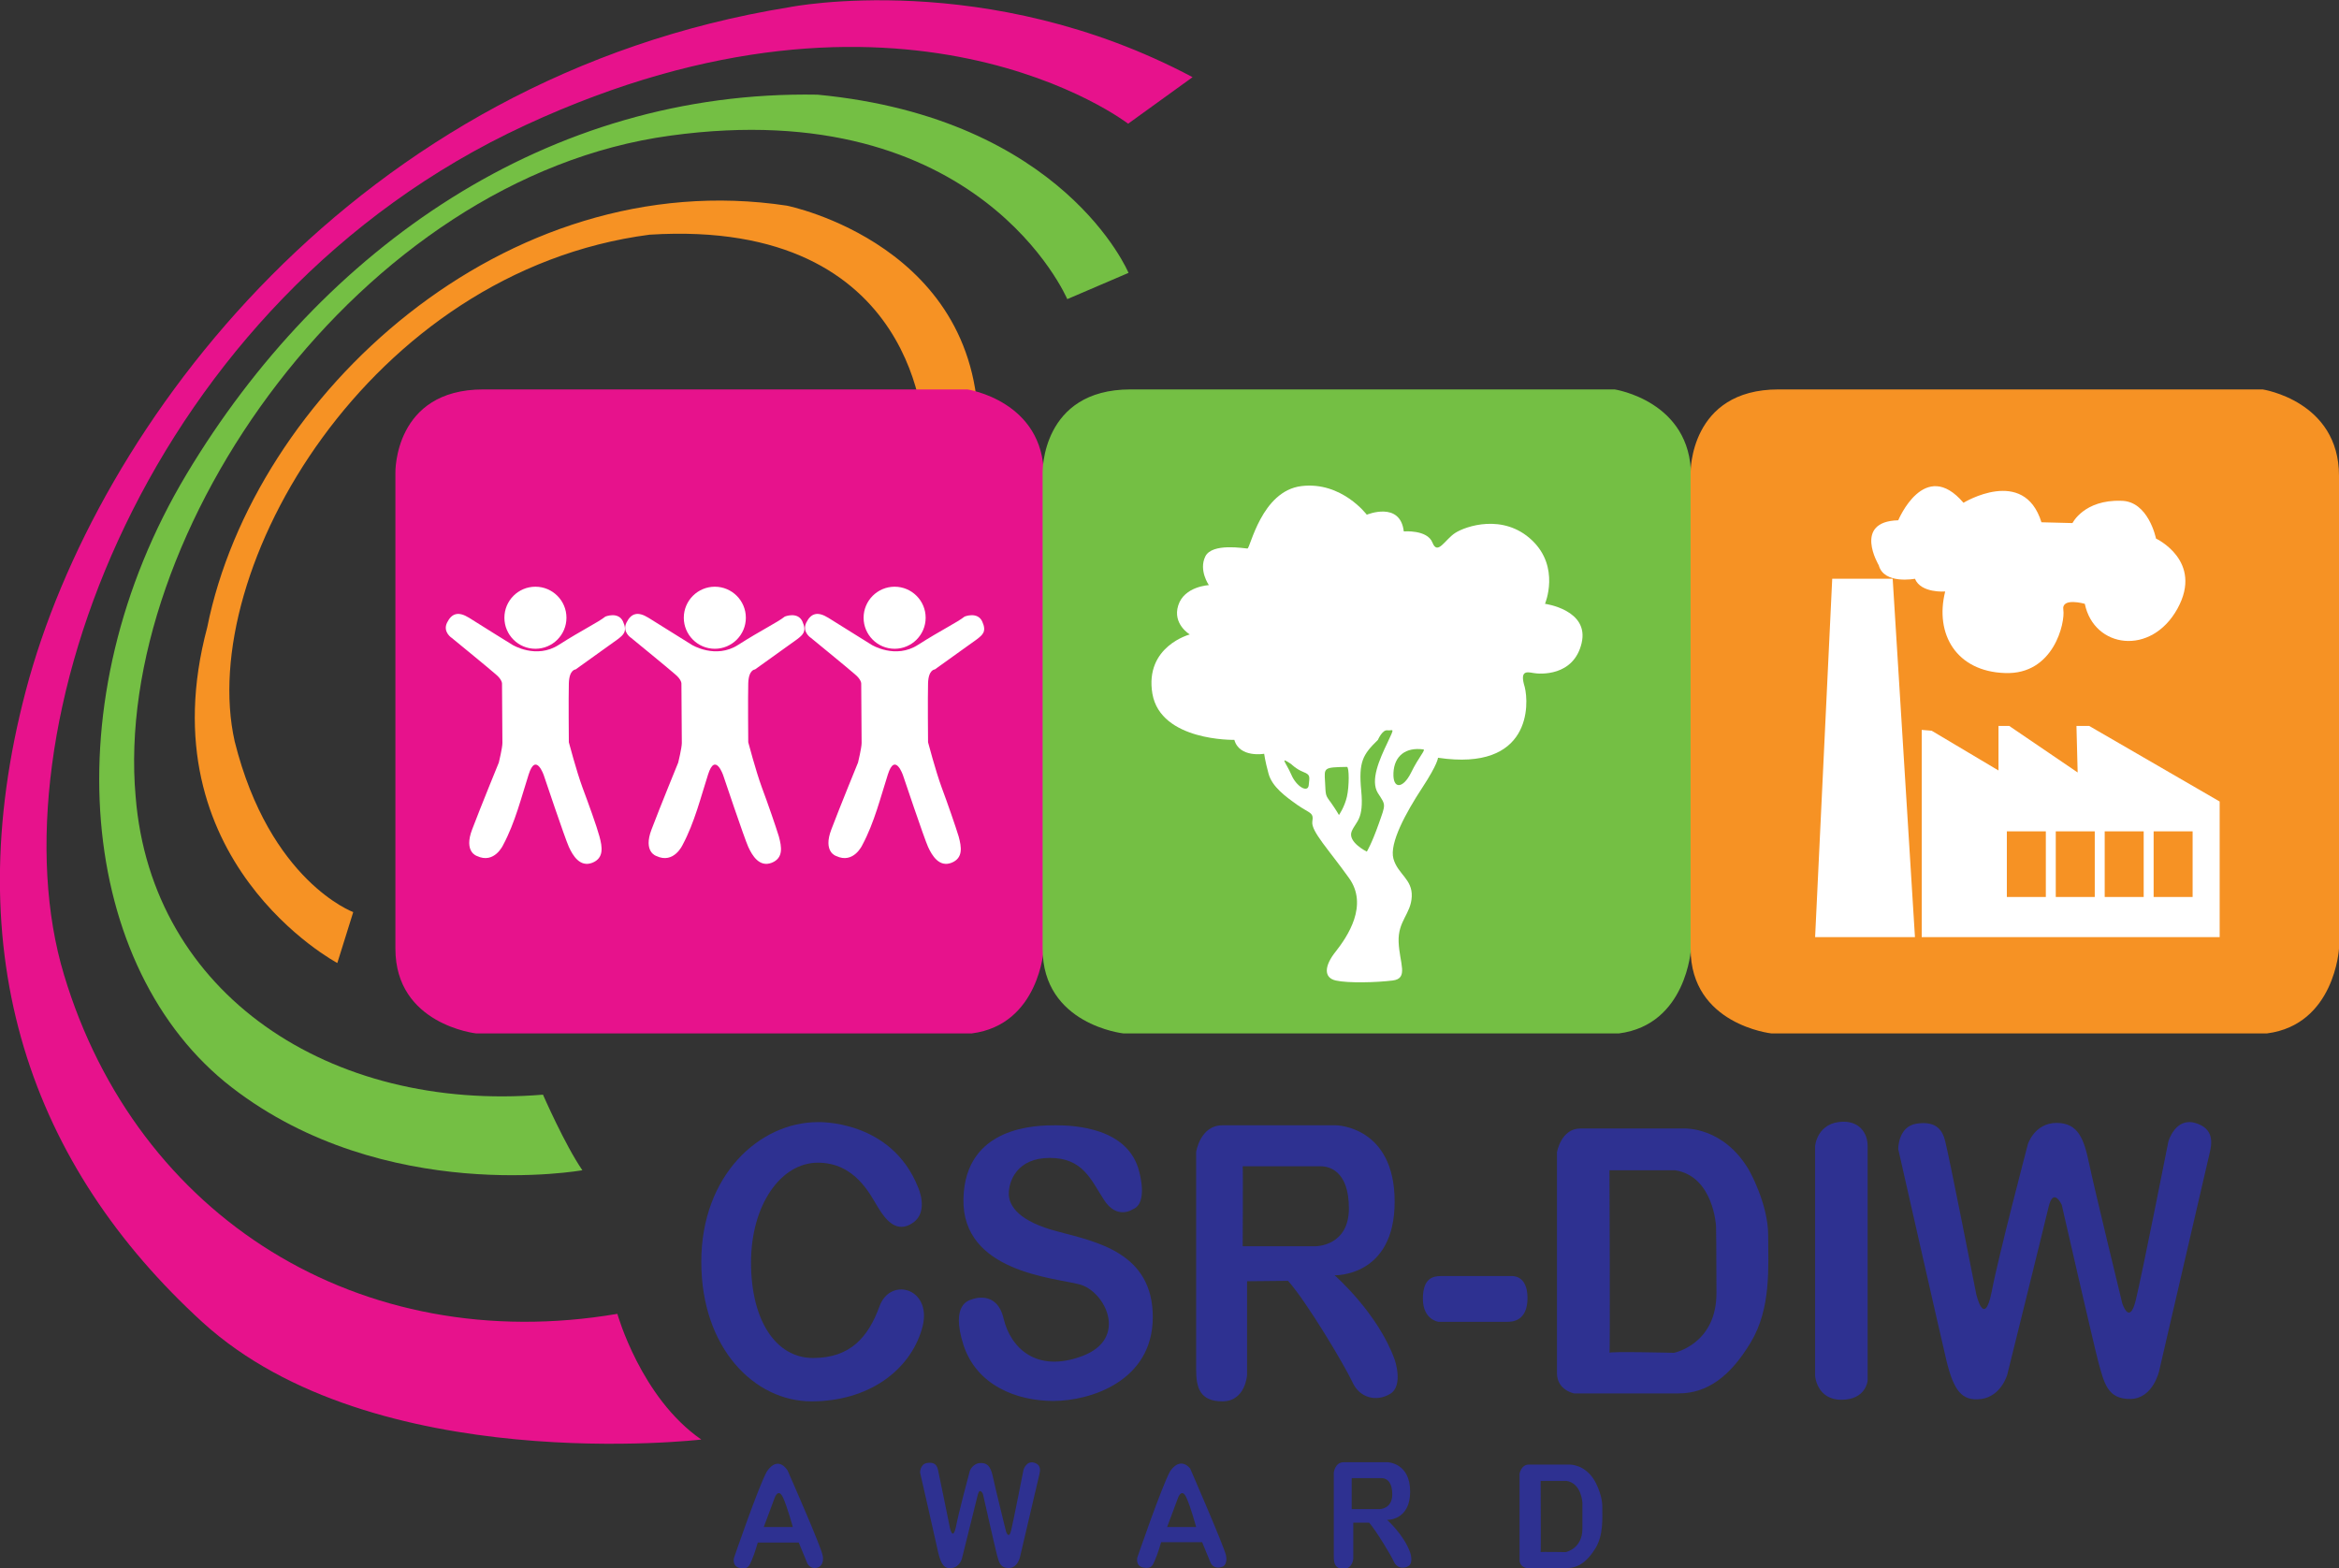 <?xml version="1.0" encoding="utf-8"?>
<!-- Generator: Adobe Illustrator 28.0.0, SVG Export Plug-In . SVG Version: 6.00 Build 0)  -->
<svg version="1.1" id="Layer_1" xmlns="http://www.w3.org/2000/svg" xmlns:xlink="http://www.w3.org/1999/xlink" x="0px" y="0px"
	 viewBox="0 0 588 394.3" style="enable-background:new 0 0 588 394.3;" xml:space="preserve">
<rect x="0" y="0" width="588" height="394.3" fill="#333333" stroke="none"/>
<style type="text/css">
	.st0{fill:#F69224;}
	.st1{fill:#E7128C;}
	.st2{fill:#2E3191;}
	.st3{fill:#74BF44;}
	.st4{fill:#FFFFFF;}
</style>
<g>
	<g>
		<path class="st0" d="M88.8,229.3l-4,12.8c0,0-48.4-25.7-32.7-84.4C63.8,99.4,126.9,41,197.8,51.7c0,0,49.9,9.9,48.1,58.7
			l-13.6-0.7c0,0-0.4-55-69-50.7C92.8,68.2,49.3,143.3,59,186.4C67.8,221.6,88.8,229.3,88.8,229.3z"/>
		<path class="st1" d="M121.5,97.9h121.7c0,0,19.2,2.9,19.2,21.7c0,15.4,0,118.9,0,118.9s-1.1,19.1-18.1,21.3H119.7
			c0,0-20.3-2.2-20.3-21.3c0-19.1,0-119.7,0-119.7S99,97.9,121.5,97.9z"/>
		<path class="st2" d="M205.6,282.1c0,0,18.4-0.7,25.2,16.4c0,0,2.8,6.1-1.3,8.9c-4,2.8-6.8-0.6-8.8-3.9c-2-3.3-5.8-11.2-15.1-11.2
			c-9.3,0-16.8,10.6-16.8,25.1s6.2,24,15.6,24c9.4,0,13.9-5.3,16.7-13c2.8-7.7,13.8-4.4,10.6,5.9c-3.1,10.3-13.4,18-27.7,18
			c-14.3,0-27.7-13.3-27.7-35.1C176.3,295.4,191,282.1,205.6,282.1z"/>
		<path class="st2" d="M284.8,304c0,0-4,2.8-7.3-2.4c-3.3-5.1-5.3-10.5-13.6-10.5c-8.3,0-10.3,5.9-10.3,9c0,3.1,2.6,7,12.3,9.5
			c9.7,2.6,23.9,5.3,23.9,21.5c0,16.2-15.8,21.1-25,21.1c-9.2,0-19.3-3.9-22.6-14.1c-3.3-10.3,1.5-11.2,2-11.4
			c0.5-0.2,6.4-2.4,8.1,4.8c1.7,7.2,8.1,13.8,19.8,9.4c11.7-4.4,5.7-16.3-0.7-18c-6.4-1.7-29.6-3.1-29.2-21.5
			c0.4-18.4,18.5-18.5,23.2-18.5c4.7,0,18.3,0.6,21,11.7C286.4,294.7,288.7,302.5,284.8,304z"/>
		<path class="st2" d="M350.6,341.8c-4.2-11.7-15.1-21.2-15.1-21.2s15.1,0.5,15.1-18.5c0-19-14.7-19.2-14.7-19.2s-23,0-28.6,0
			c-5.6,0-6.6,6.7-6.6,6.7s0,50.2,0,54.7c0,4.5,0.9,8,6.6,8c5.8,0,6.2-6.6,6.2-6.6l0-23.6l10.3-0.1c4.8,5.4,14.3,21.4,16.2,25.5
			c1.8,4,6.1,5,9.5,2.9C352.9,348.3,350.6,341.8,350.6,341.8z M312.4,313.4c0,0,0.1-19.8,0-20.2c0,0,17.5,0,19.6,0
			c2.1,0,7.1,1.1,7.1,10.6c0,9.5-8.3,9.5-8.3,9.5H312.4z"/>
		<path class="st2" d="M354.5,390.3c-1.6-4.5-5.8-8.2-5.8-8.2s5.8,0.2,5.8-7.1c0-7.3-5.7-7.4-5.7-7.4s-8.9,0-11,0
			c-2.2,0-2.5,2.6-2.5,2.6s0,19.3,0,21.1c0,1.7,0.3,3.1,2.5,3.1c2.2,0,2.4-2.5,2.4-2.5v-9.1l4,0c1.8,2.1,5.5,8.2,6.2,9.8
			c0.7,1.6,2.4,1.9,3.7,1.1C355.4,392.8,354.5,390.3,354.5,390.3z M339.8,379.4c0,0,0-7.6,0-7.8c0,0,6.7,0,7.5,0
			c0.8,0,2.7,0.4,2.7,4.1c0,3.7-3.2,3.7-3.2,3.7H339.8z"/>
		<path class="st2" d="M362.2,320.8H380c0,0,4-0.4,4,5.5c0,5.9-3.9,6-5,6c-1.1,0-17.4,0-17.4,0s-3.9-0.5-3.9-5.8
			C357.7,321.3,360.3,320.8,362.2,320.8z"/>
		<path class="st2" d="M444.5,310.6c0-8-4.8-16.4-4.8-16.4c-6.4-11-16.3-10.5-16.3-10.5s-21.2,0-26.1,0c-4.9,0-5.9,6-5.9,6
			s0,51.3,0,55.5c0,4.3,4.3,5.1,4.3,5.1s19.1,0,26.3,0s13-4.3,18.1-12.8C445.3,328.9,444.5,318.5,444.5,310.6z M420.8,340.1
			c0,0-16.4-0.4-16.2,0c0.2,0.4,0-45.5,0-45.9c0,0,7.8,0,16.5,0c9.7,1.5,10.3,14.1,10.3,14.1s0.1,5.7,0.1,16.6
			C431.6,338,420.8,340.1,420.8,340.1z"/>
		<path class="st2" d="M402.8,378.7c0-3.1-1.9-6.4-1.9-6.4c-2.5-4.3-6.4-4.1-6.4-4.1s-8.3,0-10.2,0s-2.3,2.3-2.3,2.3s0,20,0,21.7
			c0,1.7,1.7,2,1.7,2s7.5,0,10.3,0c2.8,0,5.1-1.7,7.1-5C403.1,385.9,402.8,381.8,402.8,378.7z M393.6,390.2c0,0-6.4-0.1-6.3,0
			c0.1,0.1,0-17.8,0-17.9c0,0,3.1,0,6.5,0c3.8,0.6,4,5.5,4,5.5s0,2.2,0,6.5C397.8,389.4,393.6,390.2,393.6,390.2z"/>
		<path class="st2" d="M456.3,288.1c0,0,0.5-6.1,7.2-6.1c3.9,0,6,2.8,6,6.1v59c0,0-0.4,4.8-6.6,4.8c-6.2,0-6.6-6-6.6-6V288.1z"/>
		<path class="st2" d="M477.2,288.9c0,0-0.1-5.6,4.5-6.4c4.6-0.7,6.5,1.1,7.3,4.4c0.9,3.3,7.8,38.4,7.8,38.4s2,8.9,3.9-0.6
			c1.6-8.6,9.1-37.1,9.1-37.1s1.7-5.3,7.2-5.3c5.5,0,6.9,4.1,8.2,10.3c1.3,6.2,8.3,35,8.3,35s1.8,5.8,3.4-0.7
			c1.6-6.5,8.2-39.9,8.2-39.9s1.7-6.1,6.7-4.7c5,1.4,4.2,5.4,3.7,7.5s-12.7,54.8-12.7,54.8s-1.5,7-7.2,7.1c-5.8,0.1-6.6-4-8-8.9
			c-1.3-4.9-9.3-39.9-9.3-39.9s-2.1-4.6-3.3,0.5c-1.2,5.1-10.4,42.2-10.4,42.2s-1.5,5.4-6.5,6.1c-5,0.7-7-2.3-8.8-9.7
			C487.6,334.8,477.2,288.9,477.2,288.9z"/>
		<path class="st2" d="M231.3,370.2c0,0,0-2.1,1.7-2.4c1.8-0.3,2.5,0.4,2.8,1.7c0.3,1.3,3,14.6,3,14.6s0.7,3.4,1.5-0.2
			c0.6-3.3,3.5-14.1,3.5-14.1s0.7-2,2.8-2c2.1,0,2.6,1.6,3.1,3.9c0.5,2.4,3.2,13.3,3.2,13.3s0.7,2.2,1.3-0.3
			c0.6-2.5,3.1-15.2,3.1-15.2s0.7-2.3,2.6-1.8c1.9,0.5,1.6,2.1,1.4,2.9c-0.2,0.8-4.9,20.9-4.9,20.9s-0.6,2.7-2.8,2.7
			c-2.2,0-2.5-1.5-3-3.4c-0.5-1.9-3.5-15.2-3.5-15.2s-0.8-1.8-1.3,0.2c-0.5,2-4,16.1-4,16.1s-0.6,2.1-2.5,2.3
			c-1.9,0.3-2.7-0.9-3.4-3.7C235.3,387.7,231.3,370.2,231.3,370.2z"/>
		<path class="st2" d="M308.2,391c-0.6-2.5-9-21.8-9-21.8s-2.3-3.2-5,0.6c-2.1,3.7-8.3,21.8-8.3,21.8s-0.5,2.2,1.6,2.5
			c2,0.3,2.2-0.4,2.9-2c0.7-1.6,1.5-4.4,1.5-4.4h10.3l2.1,5.1c0,0,0.7,1.9,2.9,1.1C307.2,394,308.7,393.5,308.2,391z M293.4,383.9
			l2.8-7.5c0,0,0.9-2.3,2,0c1.1,2.3,2.5,7.5,2.5,7.5H293.4z"/>
		<path class="st2" d="M206.8,391c-0.5-2.5-8.8-21.3-8.8-21.3s-2.3-4-5.2,0.2c-2.1,3.7-8.3,21.8-8.3,21.8s-0.5,2.2,1.6,2.5
			c2,0.3,2.2-0.4,2.9-2c0.7-1.6,1.5-4.4,1.5-4.4h10.3l2.1,5.1c0,0,0.7,1.9,2.9,1.1C205.7,394,207.3,393.5,206.8,391z M192,383.9
			l2.8-7.5c0,0,0.9-2.3,2,0c1.1,2.3,2.5,7.5,2.5,7.5H192z"/>
		<path class="st1" d="M155.2,330.3c0,0,5.9,21.1,21.1,31.6c0,0-82.4,9.7-125.4-29.5c-42.9-39.2-62-92-44.4-158.8
			c17.6-66.8,83-154.2,192-171.8c0,0,49.6-9.9,101.3,17.6l-16.2,11.7c0,0-56.5-43.7-151.6,0.4C37,75.5-2.3,184.2,16.1,245.1
			C34.4,306,90.6,341.3,155.2,330.3z"/>
		<path class="st3" d="M136.5,275.2c0,0,5.5,12.6,9.9,19c0,0-49.6,8.9-88.1-20.8c-38.5-29.7-45.5-97.3-11.4-154.2
			C81,62.3,137.8,22.6,205.5,23.8c62,5.9,78.2,44.8,78.2,44.8l-15.4,6.6c0,0-22-51.8-99.8-41.1C90.6,44.7,28.2,133.9,34.1,200.3
			C38.1,249.9,82.9,279.6,136.5,275.2z"/>
		<path class="st3" d="M284.2,97.9h121.7c0,0,19.2,2.9,19.2,21.7c0,15.4,0,118.9,0,118.9s-1.1,19.1-18.1,21.3H282.4
			c0,0-20.3-2.2-20.3-21.3c0-19.1,0-119.7,0-119.7S261.7,97.9,284.2,97.9z"/>
		<path class="st0" d="M447.1,97.9h121.7c0,0,19.2,2.9,19.2,21.7c0,15.4,0,118.9,0,118.9s-1.1,19.1-18.1,21.3H445.3
			c0,0-20.3-2.2-20.3-21.3c0-19.1,0-119.7,0-119.7S424.7,97.9,447.1,97.9z"/>
		<polygon class="st4" points="460.6,145.5 456.3,235.6 481.4,235.6 475.8,145.5 		"/>
		<path class="st4" d="M489,148.7c0,0-6.1,0.5-7.6-3.2c0,0-7.8,1.5-9.1-3.4c0,0-6.6-11,4.9-11.3c0,0,6.6-15.9,16.4-4.4
			c0,0,15.2-9.3,19.6,4.9l7.8,0.2c0,0,2.9-5.9,12.2-5.6c6.9,0,8.8,9.5,8.8,9.5s12,5.6,5.4,17.6c-6.6,12-21,10-23.3-1.2
			c0,0-5.9-1.7-5.4,1.5c0.5,3.2-2.4,16.4-14.7,15.9C491.9,168.8,486.3,159.5,489,148.7z"/>
		<polygon class="st4" points="483.1,183.5 483.1,235.6 558,235.6 558,201.5 525.2,182.5 522,182.5 522.3,194.2 505.1,182.5 
			502.4,182.5 502.4,193.7 485.6,183.7 		"/>
		<g>
			<rect x="504.5" y="209" class="st0" width="9.8" height="16.5"/>
			<rect x="516.8" y="209" class="st0" width="9.8" height="16.5"/>
			<rect x="529.1" y="209" class="st0" width="9.8" height="16.5"/>
			<rect x="541.4" y="209" class="st0" width="9.8" height="16.5"/>
		</g>
		<path class="st4" d="M361.5,190.5c0,0,0,1.5-4,7.6c-4,6.1-8.3,13.9-7.2,17.8c1.1,3.9,4.8,5.1,4.6,9.5c-0.2,4.4-3.5,6.1-3.3,11.4
			c0.2,5.3,2.6,9.2-1.5,9.7c-4,0.5-11.2,0.7-14.3,0c-3.1-0.7-2.9-3.7,0-7.3c2.9-3.7,8.3-11.6,3.3-18.5c-5-7-9.5-11.7-9.2-14.1
			c0.4-2.4-0.5-2-3.7-4.2c-3.1-2.2-6.4-4.6-7.3-7.9c-0.9-3.3-1.1-5-1.1-5s-6.2,1.1-7.5-3.5c0,0-18.5,0.4-20.6-11.6
			c-2-11.9,9.4-14.9,9.4-14.9s-4.4-2.6-2.9-7.3c1.5-4.8,7.7-5.1,7.7-5.1s-2.6-3.7-0.9-7.2c1.7-3.5,9.9-2,10.6-2
			c0.7,0,3.5-14.5,13.6-15.7c10.1-1.2,16.4,7.2,16.4,7.2s8.4-3.5,9.3,4.2c0,0,5.9-0.5,7.2,2.8c1.3,3.3,3.1-0.7,5.7-2.4
			c2.6-1.7,12.1-5,19.3,1.8c7.2,6.8,3.3,16,3.3,16s11.2,1.5,9.2,9.9c-2,8.4-10.5,7.8-12.1,7.5c-1.7-0.3-3.5-0.7-2.2,3.5
			C384.4,177,385,194,361.5,190.5z"/>
		<path class="st4" d="M173.9,162.1c0,0,6,3.7,11.7,0c5.8-3.7,9.8-5.6,11.7-7.1c0,0,3.2-1.3,4.4,1.2c1.2,2.6,0.1,3.4-1.3,4.5
			c-1.5,1.1-10.6,7.6-10.6,7.6s-1.6,0-1.7,3.5c-0.1,3.5,0,14.8,0,14.8s1.9,7.2,3.4,11.3c1.5,4,3.5,9.8,4.3,12.4
			c0.7,2.6,1.2,5.4-1.8,6.6c-3.1,1.2-4.9-1.8-5.9-4c-1-2.2-6.3-18-6.3-18s-2-5.9-3.8-0.2c-1.8,5.6-3.4,12.1-6.4,17.7
			c0,0-2.2,4.9-6.6,2.8c0,0-3.4-1-1.2-6.7c2.2-5.8,6.7-16.8,6.7-16.8s0.9-3.7,0.9-4.9l-0.1-14.9c0,0,0.1-1-1.6-2.4
			c-1.7-1.5-11-9.1-11-9.1s-2.4-1.5-1.2-3.9c1.2-2.4,2.9-2.8,5.5-1.2C165.6,156.9,173.9,162.1,173.9,162.1z"/>
		<path class="st4" d="M171.9,155.3c0,4.3,3.5,7.8,7.8,7.8c4.3,0,7.8-3.5,7.8-7.8c0-4.3-3.5-7.8-7.8-7.8
			C175.4,147.5,171.9,151,171.9,155.3z"/>
		<path class="st4" d="M219.1,162.1c0,0,6,3.7,11.7,0c5.8-3.7,9.8-5.6,11.7-7.1c0,0,3.2-1.3,4.4,1.2c1.2,2.6,0.1,3.4-1.3,4.5
			c-1.5,1.1-10.6,7.6-10.6,7.6s-1.6,0-1.7,3.5c-0.1,3.5,0,14.8,0,14.8s1.9,7.2,3.4,11.3c1.5,4,3.5,9.8,4.3,12.4
			c0.7,2.6,1.2,5.4-1.8,6.6c-3.1,1.2-4.9-1.8-5.9-4c-1-2.2-6.3-18-6.3-18s-2-5.9-3.8-0.2c-1.8,5.6-3.4,12.1-6.4,17.7
			c0,0-2.2,4.9-6.6,2.8c0,0-3.4-1-1.2-6.7c2.2-5.8,6.7-16.8,6.7-16.8s0.9-3.7,0.9-4.9l-0.1-14.9c0,0,0.1-1-1.6-2.4
			c-1.7-1.5-11-9.1-11-9.1s-2.4-1.5-1.2-3.9c1.2-2.4,2.9-2.8,5.5-1.2C210.8,156.9,219.1,162.1,219.1,162.1z"/>
		<path class="st4" d="M217.1,155.3c0,4.3,3.5,7.8,7.8,7.8c4.3,0,7.8-3.5,7.8-7.8c0-4.3-3.5-7.8-7.8-7.8
			C220.6,147.5,217.1,151,217.1,155.3z"/>
		<path class="st4" d="M128.8,162.1c0,0,6,3.7,11.7,0c5.8-3.7,9.8-5.6,11.7-7.1c0,0,3.2-1.3,4.4,1.2c1.2,2.6,0.1,3.4-1.3,4.5
			c-1.5,1.1-10.6,7.6-10.6,7.6s-1.6,0-1.7,3.5c-0.1,3.5,0,14.8,0,14.8s1.9,7.2,3.4,11.3c1.5,4,3.6,9.8,4.3,12.4
			c0.7,2.6,1.2,5.4-1.8,6.6c-3.1,1.2-4.9-1.8-5.9-4c-1-2.2-6.3-18-6.3-18s-2-5.9-3.8-0.2c-1.8,5.6-3.4,12.1-6.4,17.7
			c0,0-2.2,4.9-6.6,2.8c0,0-3.4-1-1.2-6.7c2.2-5.8,6.7-16.8,6.7-16.8s0.9-3.7,0.9-4.9l-0.1-14.9c0,0,0.1-1-1.6-2.4
			c-1.7-1.5-11-9.1-11-9.1s-2.4-1.5-1.2-3.9c1.2-2.4,2.9-2.8,5.5-1.2C120.4,156.9,128.8,162.1,128.8,162.1z"/>
		<circle class="st4" cx="134.6" cy="155.3" r="7.8"/>
		<path class="st3" d="M357.8,188.4c0.7,0.1-1.1,1.8-3.1,5.9c-2,4-4.6,4.2-4.4,0C350.5,190,353.4,187.8,357.8,188.4z"/>
		<path class="st3" d="M346.4,186c0,0,1.1-2.6,2.4-2.4c1.3,0.2,2-1.1,0,3.1c-2,4.2-4.4,9.5-2.4,12.7c2,3.1,2,2.6,0.2,7.7
			c-1.8,5.1-3,7-3,7s-4.9-2.4-3.8-5.1c1.1-2.6,3.1-2.9,2.4-10.2S342.6,189.7,346.4,186z"/>
		<path class="st3" d="M338.6,192.8c0.6,0,0.6,4.9,0,7.5c-0.6,2.6-2,4.6-2,4.6s-0.6-1.1-2-3.1c-1.5-2-1.3-1.8-1.5-5.3
			C332.9,193,332.7,192.9,338.6,192.8z"/>
		<path class="st3" d="M324.6,192.1c0,0,1.3,1.3,3.1,2c1.8,0.7,1.5,1.2,1.3,3.3c-0.2,2-3.1,0.4-4.4-2.7
			C323.3,191.7,321.5,190,324.6,192.1z"/>
	</g>
</g>
</svg>
